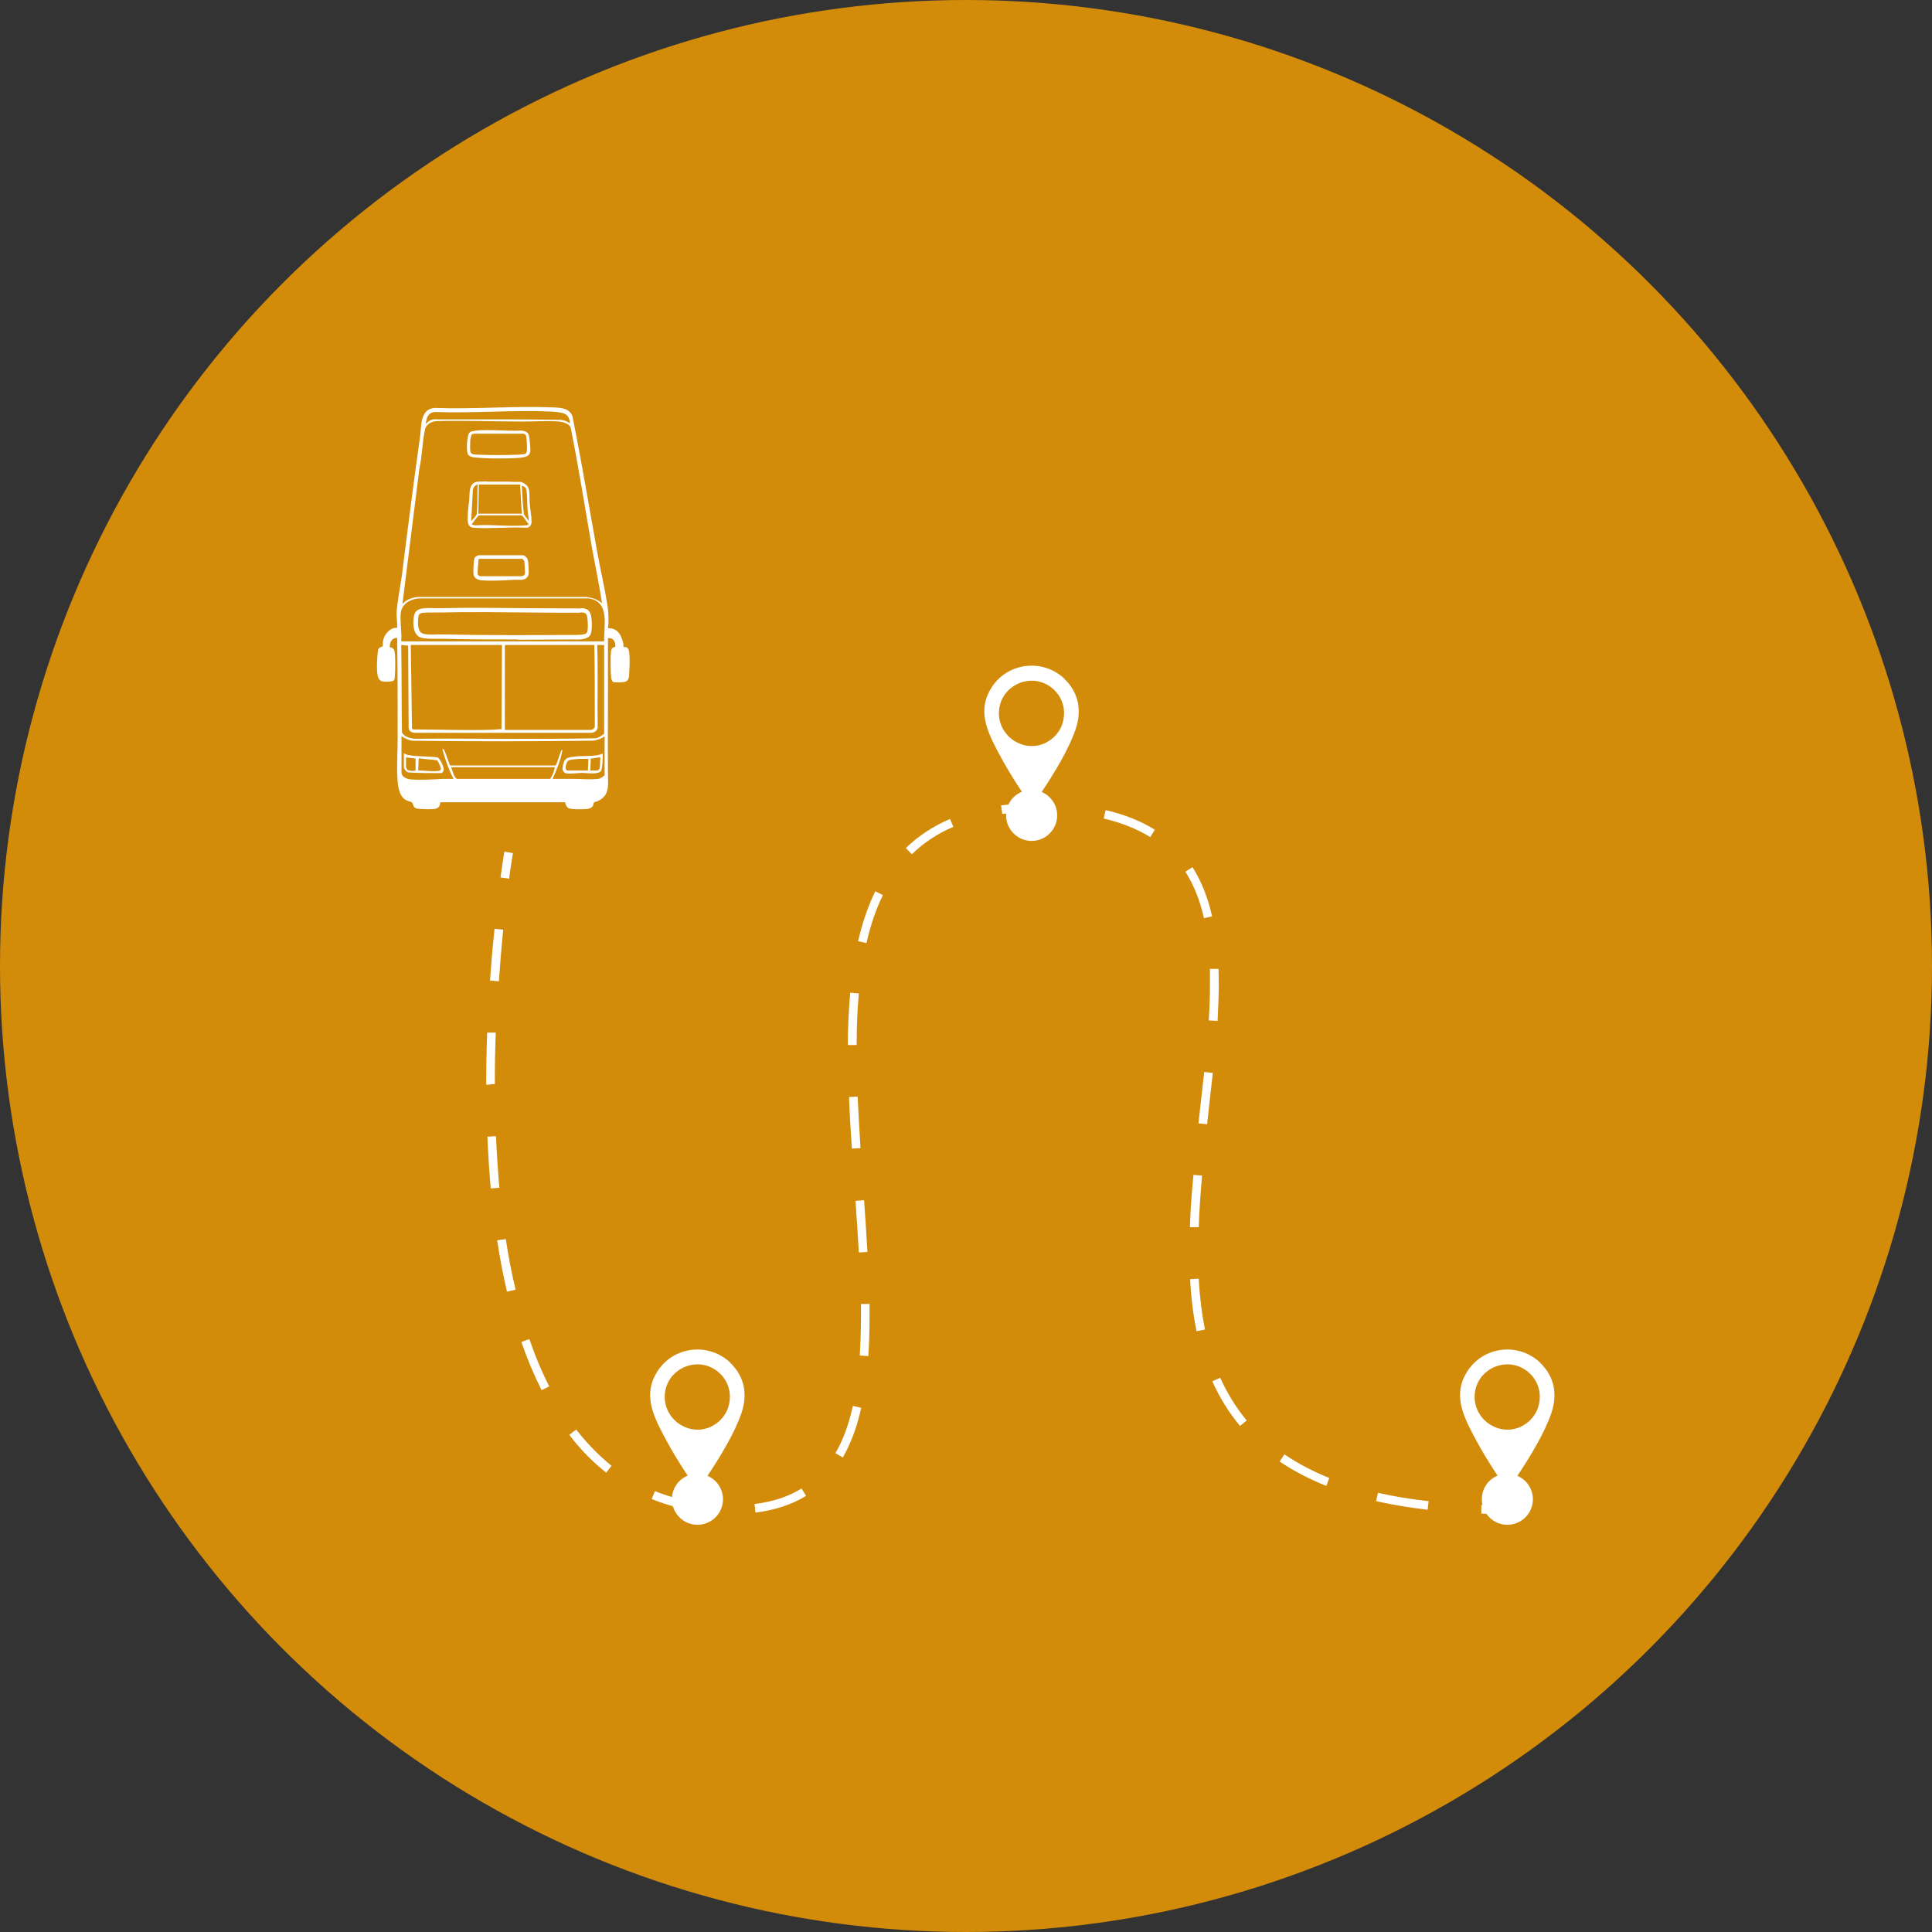 <?xml version="1.0" encoding="UTF-8"?>
<svg id="Capa_1" xmlns="http://www.w3.org/2000/svg" version="1.1" viewBox="0 0 80.94 80.94">
  <rect x="0" y="0" width="80.94" height="80.94" fill="#333333" stroke="none"/>
  <!-- Generator: Adobe Illustrator 29.0.0, SVG Export Plug-In . SVG Version: 2.1.0 Build 186)  -->
  <defs>
    <style>
      .st0 {
        fill: #fff;
      }

      .st1 {
        fill: #d38b0a;
      }
    </style>
  </defs>
  <circle class="st1" cx="40.47" cy="40.47" r="40.47"/>
  <g>
    <g>
      <path class="st0" d="M26.12,27.11s.07,0,.1,0c.09.02.13.12.14.21.03.22.02.64,0,.87,0,.14-.01.32-.16.37-.07.03-.45.04-.51.01s-.09-.15-.09-.22c-.02-.25-.03-.83,0-1.07,0-.04.02-.1.06-.13.07-.07.14,0,.12-.13-.02-.18-.11-.31-.31-.28,0,.69,0,1.39,0,2.08,0,1.18-.01,2.37,0,3.56,0,.5.1.97-.47,1.2-.03.01-.1.02-.11.03-.02.02-.03.11-.05.15-.04.08-.15.12-.23.13-.15.02-.52.02-.67,0-.14-.02-.18-.06-.24-.18-.02-.05,0-.11-.08-.1h-5.17c-.02.13-.05.23-.19.27s-.6.02-.76,0c-.21-.02-.17-.19-.24-.26-.03-.03-.18-.06-.25-.1-.37-.2-.36-.84-.37-1.21-.01-.47.02-.94.02-1.4,0-1.4,0-2.79-.02-4.19-.21,0-.31.17-.31.37,0,.04.05.03.09.05.09.05.11.12.12.22.03.24.02.75,0,1-.01.15-.05.18-.19.19-.38.04-.52,0-.55-.41-.02-.29,0-.63.04-.92.04-.12.16-.11.19-.14.02-.03,0-.18.02-.24.05-.27.3-.56.59-.54.01-.23-.04-.47-.02-.7.04-.49.15-1.02.22-1.51.24-1.94.49-3.88.76-5.81.06-.46,0-1.16.63-1.19,1.65.06,3.33-.09,4.98-.02.29.01.65.04.77.36.39,1.92.71,3.87,1.06,5.8.13.71.3,1.43.41,2.14.04.26.05.51.04.78,0,.05-.05.15.01.17.03.01.09,0,.13.01.32.07.44.39.49.68,0,.02,0,.09,0,.1ZM23.89,17.74c-.05-.2-.05-.33-.27-.42-.13-.05-.4-.07-.54-.08-1.6-.07-3.26.08-4.86.02-.3.03-.34.24-.39.5l.13-.11c.18-.12.28-.08.46-.08,1.7,0,3.4-.01,5.1.02.05.02.11.02.16.04.08.03.14.08.21.1ZM25.22,25.26c-.12-.8-.29-1.58-.43-2.37-.29-1.66-.55-3.32-.88-4.97-.05-.17-.34-.25-.5-.26-.48-.04-1,0-1.49,0-1.18,0-2.41-.05-3.58-.02-.22,0-.47.1-.53.34-.12.51-.12,1.13-.24,1.65l-.71,5.67s.07-.07.11-.1c.15-.11.36-.18.55-.19h7.06c.22.04.46.09.63.26ZM25.31,26.87c-.02-.65.26-1.67-.65-1.8h-7.12c-.35.03-.71.23-.75.61s.05.8.02,1.19h8.5ZM25.31,30.74v-3.72c-.09.02-.19-.01-.29,0,.04,1.15,0,2.31.02,3.46-.02.13-.12.2-.25.22h-7.39c-.14,0-.28-.06-.28-.22l-.02-3.43s-.25-.03-.29-.03c.02,1.22.01,2.45.03,3.67.11.18.33.24.52.26,2.53-.02,5.07.03,7.6-.02.13-.02.23-.11.34-.18ZM21.02,27.02h-3.81s.05,3.51.05,3.51l.06.03c1.11,0,2.25.05,3.37.01.1,0,.21-.03.32-.02l.02-3.54ZM24.91,27.02h-3.74s-.02.04-.02.05v3.51h3.6c.08,0,.18-.08.17-.17,0-1.13,0-2.26-.02-3.39ZM25.33,30.85c-.15.1-.29.15-.47.18-2.53.03-5.08.04-7.62,0-.15-.04-.3-.1-.42-.19v1.53c.01.18.21.26.37.28.41.04.96,0,1.38-.02.14,0,.29,0,.43,0-.21-.4-.35-.82-.47-1.25.04,0,.05,0,.07.03.06.09.23.64.26.66h4.42c.06-.07.21-.65.26-.65.04.03.02.03.01.06-.07.39-.24.79-.4,1.15.28,0,.55,0,.83,0,.35,0,.74.04,1.09,0,.06,0,.26-.12.26-.17v-1.61ZM23.24,32.14h-4.34c.04.11.14.47.25.49h3.89c.07-.04.23-.46.2-.49Z"/>
      <path class="st0" d="M20.42,20.18c.39,0,.81-.01,1.19.01.17,0,.21-.03.36.07.17.11.19.2.21.39.01.16,0,.35.02.51.02.23.07.48.07.71,0,.12-.1.25-.22.24-.72-.04-1.49.05-2.2,0-.31-.02-.25-.33-.25-.57,0-.2.04-.41.06-.62.02-.24-.03-.64.29-.73.09-.02.36-.02.47-.02ZM19.73,21.84c.06-.06.22-.22.24-.3,0-.05.02-.16.02-.22.02-.33,0-.69.02-1.03-.1.04-.18.11-.2.23l-.07,1.31ZM21.78,20.3h-1.72l-.02,1.22h1.82l-.07-1.22ZM22.15,21.83c0-.17-.04-.33-.05-.5-.02-.26,0-.6-.06-.85-.02-.08-.11-.1-.18-.14.02.4.04.81.09,1.21l.2.28ZM22.15,21.97l-.26-.36-.07-.02h-1.74c-.06.01-.27.31-.32.38l.14.04c.68-.05,1.43.06,2.11,0,.06,0,.1-.02.15-.04Z"/>
      <path class="st0" d="M20.07,23.26h1.86c.1.05.17.12.19.23.02.1.02.3.03.41,0,.15.01.25-.13.34-.12.08-.32.04-.46.05-.43.02-.97.06-1.4.02-.13-.01-.29-.08-.32-.23-.02-.12,0-.48.02-.62s.1-.17.21-.2ZM20.05,23.43s-.05.53-.04.6c0,.06.04.08.09.11h1.74c.17-.02.16-.11.15-.26,0-.08-.01-.24-.02-.32,0-.06-.04-.13-.1-.15h-1.72s-.07,0-.09.01Z"/>
      <path class="st0" d="M19.91,18.04c.62-.06,1.3.03,1.92,0,.14.01.3.05.33.21.03.14.06.47.06.61,0,.26-.23.3-.45.32-.52.04-1.41.04-1.92-.02-.06,0-.18-.05-.22-.09-.1-.11-.07-.56-.04-.71.04-.24.07-.29.32-.31ZM19.76,18.2s-.06.2-.06.26c0,.11-.01.31,0,.42,0,.07.05.14.12.15.05.01.2.02.27.02.48.02,1.1.02,1.58,0,.1,0,.23-.02.33-.03.04-.01.06-.07.07-.11.02-.1,0-.53-.03-.64-.01-.05-.05-.09-.1-.1h-2.05s-.11.01-.13.04Z"/>
      <path class="st0" d="M25.25,31.58c0,.23,0,.48-.06.7-.11.19-.59.1-.79.1-.22,0-.46.05-.67.02-.07,0-.14-.08-.16-.15-.02-.06.04-.32.08-.38.02-.03.05-.07.08-.09.11-.07.39-.09.54-.1.33-.02.68.02.99-.11ZM24.74,32.28h.3s.06-.04.06-.05c.06-.09.03-.35.05-.47,0-.03,0-.03-.03-.03-.12,0-.25.06-.37.04l-.02.51ZM23.77,32.28h.86l.02-.49c-.09,0-.19,0-.28,0-.12,0-.34.02-.45.04-.11.02-.15.05-.19.16-.03.08-.07.26.04.29Z"/>
      <path class="st0" d="M16.92,31.56s.08.04.13.06c.05.01.12.02.17.03.36.05.74.03,1.1.08.11.03.27.39.27.49,0,.06-.04.16-.1.17-.46,0-.93,0-1.39-.03-.08-.02-.18-.15-.18-.22v-.59ZM17.41,31.78l-.4-.05v.41s.03.08.04.09c.06.08.36.08.36.04v-.48ZM17.52,32.28c.26,0,.58.05.83.02.06,0,.12-.03.12-.1,0-.05-.12-.33-.16-.35l-.77-.08-.02.51Z"/>
      <path class="st0" d="M21.68,26.79c-1,0-2.07,0-3.14-.03-.06,0-.13,0-.21,0-.28,0-.63.02-.8-.1-.25-.18-.22-.62-.2-.77.02-.25.14-.37.38-.4.15-.02.33-.02.5-.01.08,0,.16,0,.23,0h0c1.23-.03,2.48-.01,3.69,0,.7,0,1.4.01,2.1.01.02,0,.04,0,.06,0,.03,0,.07-.01.11-.01.35.02.37.31.39.53.01.2.01.47-.06.59-.12.2-.46.2-.72.19-.04,0-.08,0-.11,0-.67,0-1.42.01-2.23.01ZM18.51,26.58s.02,0,.04,0c1.93.04,3.89.03,5.37.02.03,0,.07,0,.11,0,.17,0,.49.01.56-.1.03-.05.05-.22.03-.48-.02-.25-.04-.35-.22-.36-.02,0-.04,0-.06,0-.03,0-.06.01-.09.01-.7,0-1.4,0-2.1-.01-1.21-.01-2.46-.03-3.69,0h0c-.07,0-.16,0-.24,0-.17,0-.35,0-.48.01-.16.02-.21.07-.22.23-.03.32.02.53.13.61.12.09.46.08.69.07.07,0,.13,0,.18,0Z"/>
    </g>
    <path class="st0" d="M30.6,57.09c-.92-.87-2.4-.69-3.07.38-.59.94-.18,1.8.28,2.68.3.57.64,1.13,1,1.67-.39.16-.66.54-.66.99,0,.59.48,1.07,1.07,1.07s1.07-.48,1.07-1.07c0-.44-.27-.82-.65-.98.54-.81,1.14-1.8,1.42-2.62.27-.78.14-1.54-.47-2.12ZM29.85,59.74c-.98.51-2.13-.31-1.99-1.4.14-1.05,1.4-1.55,2.22-.87.76.62.63,1.82-.24,2.27Z"/>
    <path class="st0" d="M44.6,28.44c-.92-.87-2.4-.69-3.07.38-.59.94-.18,1.8.28,2.68.3.57.64,1.13,1,1.67-.39.16-.66.54-.66.99,0,.59.48,1.07,1.07,1.07s1.07-.48,1.07-1.07c0-.44-.27-.82-.65-.98.54-.81,1.14-1.8,1.42-2.62.27-.78.14-1.54-.47-2.12ZM43.85,31.1c-.98.51-2.13-.31-1.99-1.4.14-1.05,1.4-1.55,2.22-.87.76.62.63,1.82-.24,2.27Z"/>
    <path class="st0" d="M64.53,57.09c-.92-.87-2.4-.69-3.07.38-.59.94-.18,1.8.28,2.68.3.57.64,1.13,1,1.67-.39.16-.66.54-.66.99,0,.59.48,1.07,1.07,1.07s1.07-.48,1.07-1.07c0-.44-.27-.82-.65-.98.54-.81,1.14-1.8,1.42-2.62.27-.78.14-1.54-.47-2.12ZM63.78,59.74c-.98.51-2.13-.31-1.99-1.4.14-1.05,1.4-1.55,2.22-.87.76.62.63,1.82-.24,2.27Z"/>
    <g>
      <path class="st0" d="M21.33,36.81l-.36-.05c.09-.68.16-1.07.16-1.08l.36.06s-.07.39-.16,1.06Z"/>
      <path class="st0" d="M31.65,63.37l-.04-.36c.76-.09,1.42-.31,1.97-.65l.19.31c-.59.36-1.31.6-2.12.7ZM29.44,63.35c-.75-.09-1.47-.28-2.14-.55l.14-.33c.64.26,1.32.43,2.05.52l-.04.36ZM59.81,63.25c-.76-.09-1.49-.21-2.16-.36l.08-.35c.66.15,1.37.27,2.12.35l-.04.36ZM55.56,62.25c-.72-.29-1.37-.63-1.95-1.02l.2-.3c.56.38,1.19.71,1.88.99l-.13.34ZM25.39,61.69c-.56-.44-1.08-.97-1.54-1.58l.29-.22c.45.58.95,1.09,1.48,1.52l-.22.28ZM35.31,61.06l-.31-.18c.32-.55.56-1.2.73-1.98l.35.08c-.18.82-.44,1.5-.77,2.08ZM51.96,59.75c-.47-.56-.86-1.19-1.17-1.88l.33-.15c.3.66.67,1.26,1.11,1.79l-.28.23ZM22.69,58.24c-.31-.62-.6-1.3-.85-2.02l.34-.12c.24.71.52,1.38.83,1.98l-.32.16ZM36.38,56.81l-.36-.02c.03-.51.05-1.05.05-1.65,0-.17,0-.34,0-.51h.36c0,.17,0,.34,0,.51,0,.61-.02,1.16-.05,1.67ZM50.13,55.77c-.14-.67-.23-1.39-.27-2.18l.36-.02c.04.77.13,1.47.26,2.13l-.35.07ZM21.24,54.11c-.16-.68-.3-1.4-.41-2.15l.36-.05c.11.74.25,1.45.41,2.12l-.35.08ZM35.98,52.47c-.04-.73-.09-1.47-.14-2.16l.36-.03c.05.69.1,1.44.14,2.17l-.36.02ZM50.21,51.41h-.36c.02-.67.07-1.38.15-2.19l.36.03c-.07.8-.12,1.51-.14,2.16ZM20.56,49.8c-.06-.7-.11-1.43-.14-2.18l.36-.02c.03.74.08,1.46.14,2.16l-.36.03ZM35.69,48.13c-.06-.85-.1-1.54-.12-2.17l.36-.02c.03.63.07,1.32.12,2.16l-.36.02ZM50.57,47.1l-.36-.04.06-.55c.06-.54.12-1.08.18-1.6l.36.04c-.06.53-.12,1.07-.18,1.61l-.06.55ZM20.55,45.44h-.18c0-.72.01-1.45.04-2.18h.36c-.03.74-.04,1.46-.04,2.16h-.18ZM35.88,43.78h-.36c0-.8.04-1.51.1-2.19l.36.03c-.06.66-.09,1.37-.09,2.15ZM51,42.77l-.36-.02c.04-.57.05-1.08.05-1.56,0-.2,0-.4,0-.6h.36c0,.19.01.39.01.6,0,.49-.02,1-.05,1.58ZM20.89,41.11l-.36-.03c.05-.72.11-1.45.19-2.17l.36.04c-.07.72-.13,1.44-.18,2.16ZM36.3,39.51l-.35-.08c.18-.78.42-1.48.72-2.09l.32.16c-.29.58-.52,1.26-.69,2.01ZM50.44,38.47c-.17-.76-.43-1.4-.78-1.95l.3-.19c.37.59.64,1.26.82,2.06l-.35.08ZM38.2,35.79l-.25-.26c.52-.51,1.15-.92,1.85-1.22l.14.33c-.66.28-1.25.67-1.74,1.15ZM48.19,35.07c-.55-.34-1.2-.6-1.95-.78l.08-.35c.79.18,1.48.46,2.06.82l-.19.31ZM41.99,34.1l-.05-.36c.48-.06.99-.09,1.53-.09.22,0,.45,0,.66.01v.36c-.23,0-.44-.01-.66-.01-.52,0-1.02.03-1.49.09Z"/>
      <path class="st0" d="M63.15,63.43c-.37,0-.74,0-1.09-.02v-.36c.36.01.72.02,1.09.02v.36Z"/>
    </g>
  </g>
</svg>